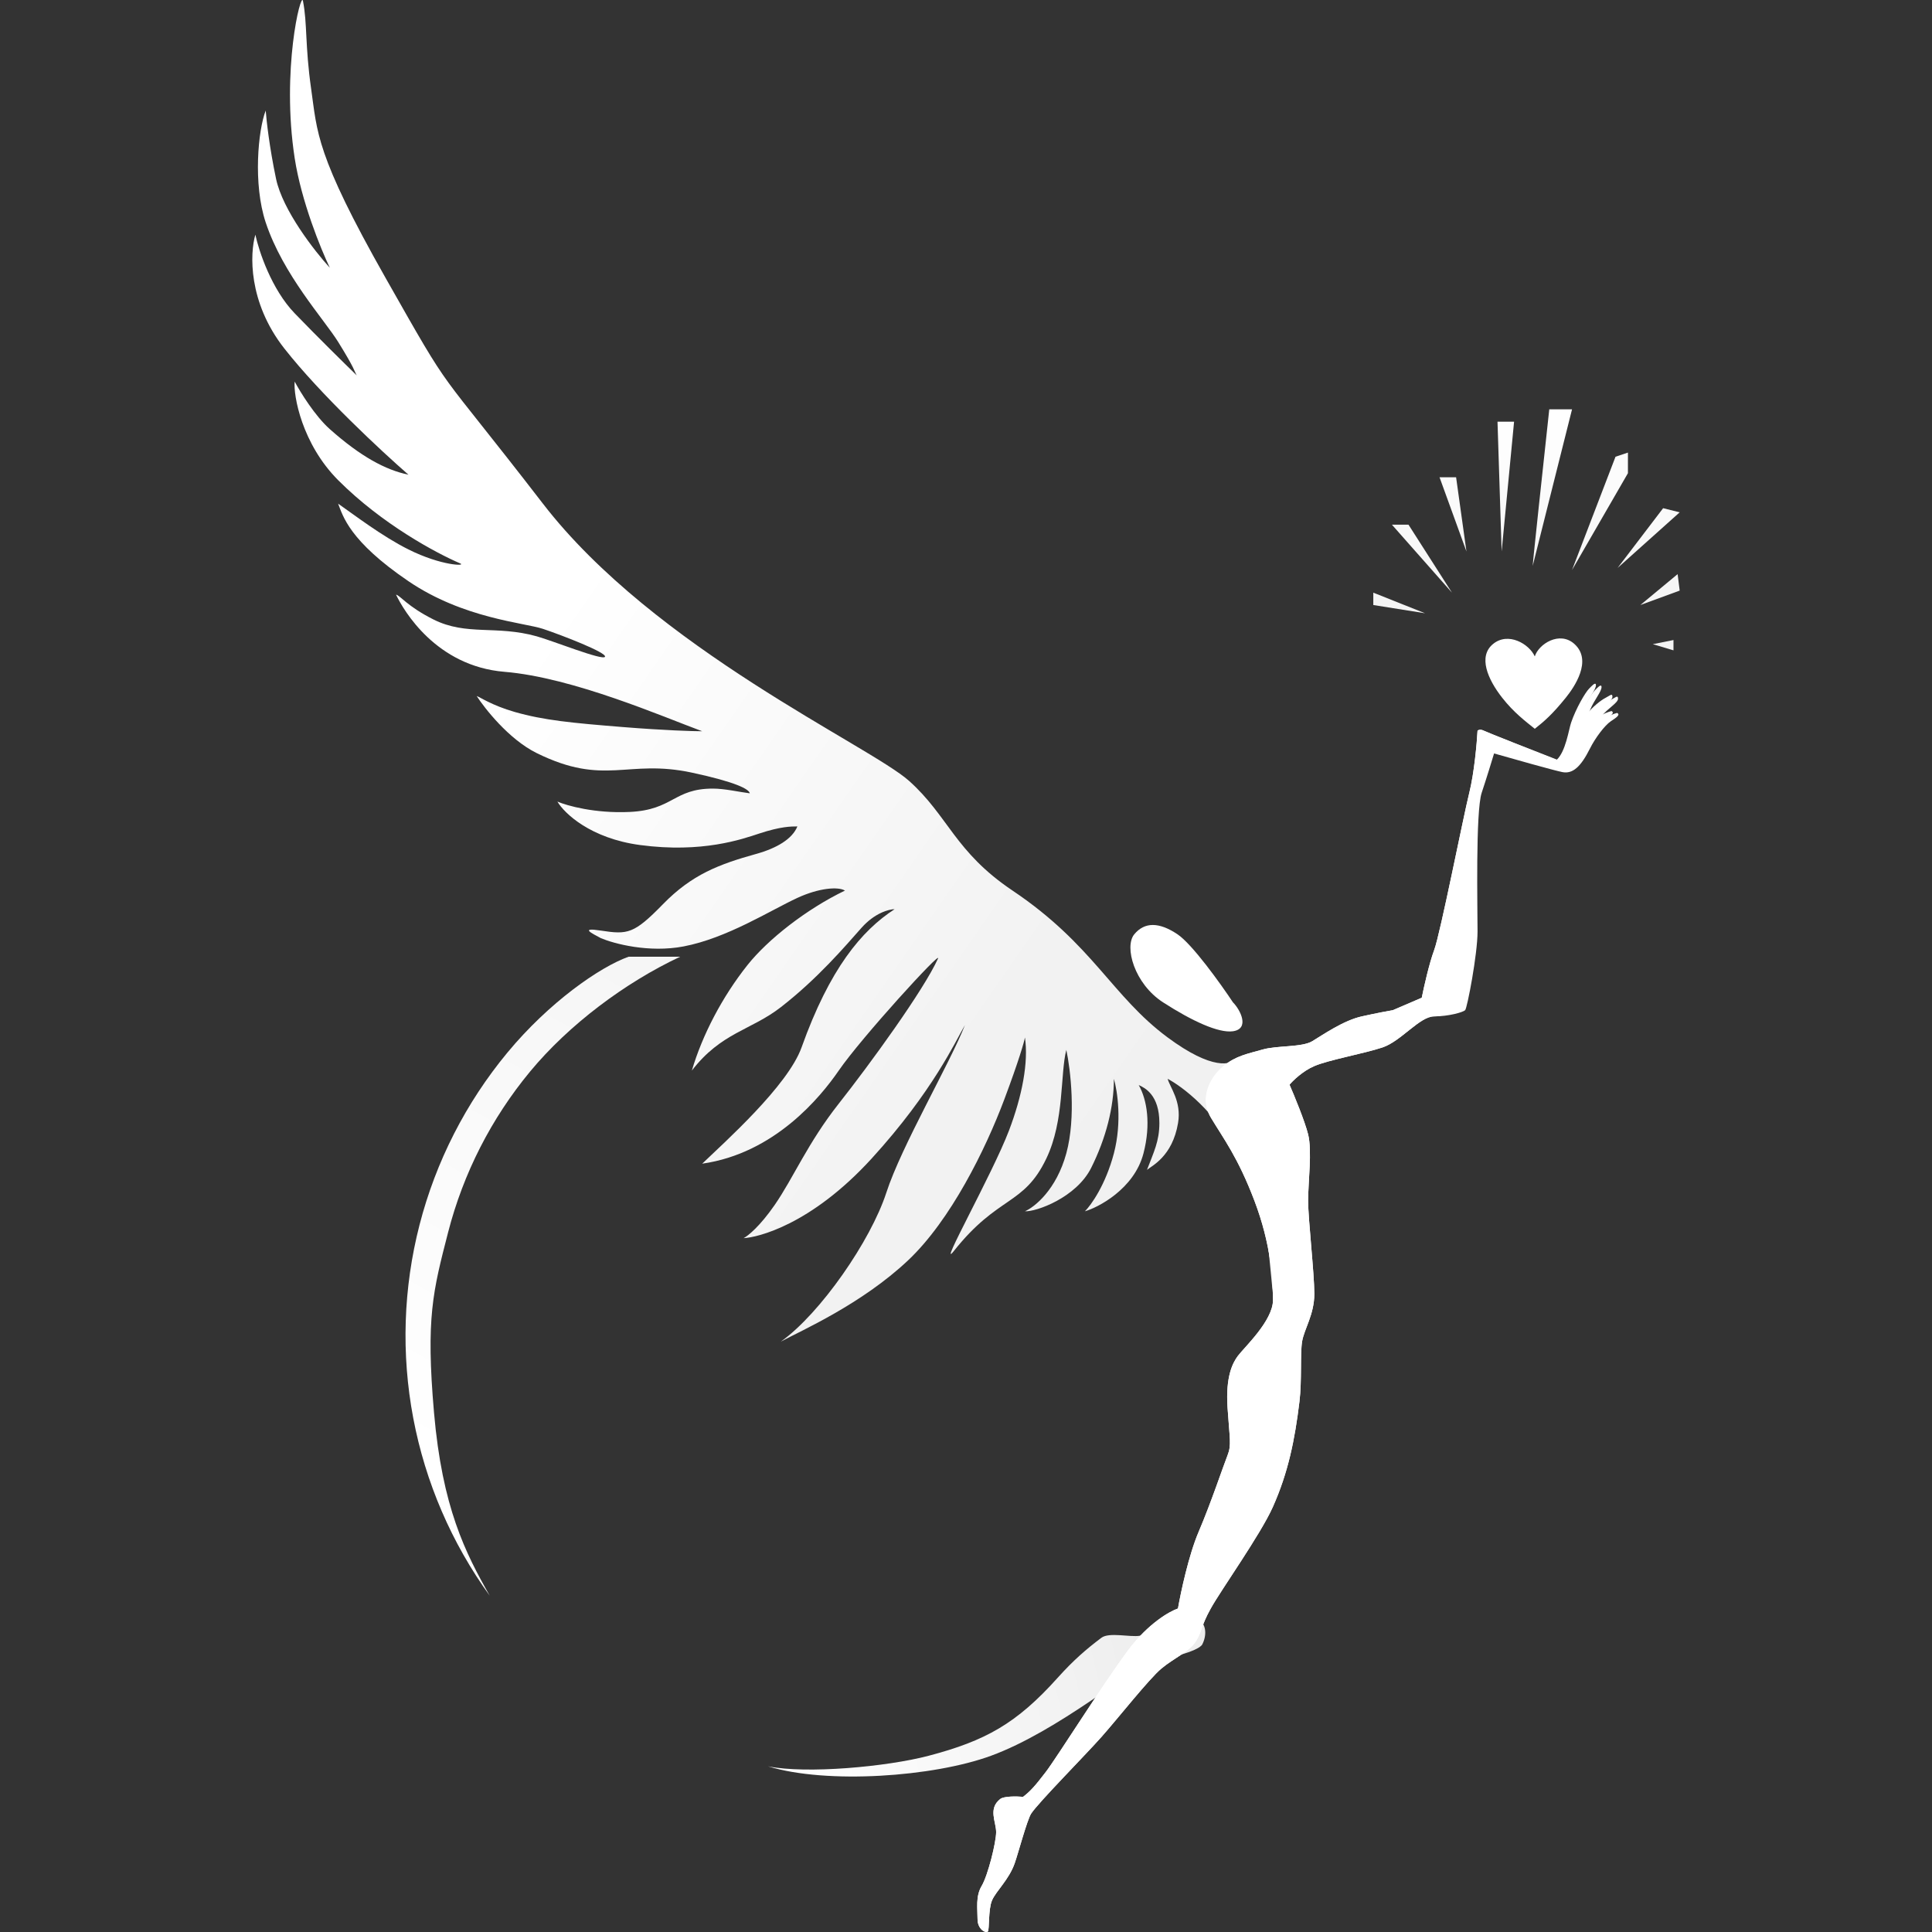<svg width="120" height="120" viewBox="0 0 120 120" fill="none" xmlns="http://www.w3.org/2000/svg">
<rect x="0" y="0" width="120" height="120" fill="#333333" stroke="none"/>
<path d="M61.553 109.054C57.969 110.368 51.355 110.833 47.699 109.709C50.078 110.194 55.076 109.74 57.679 109.054C61.205 108.126 63.133 107.061 65.686 104.218C66.676 103.115 67.485 102.419 68.413 101.723C68.891 101.365 70.183 101.701 70.8 101.599C71.57 101.47 73.561 100.119 74.332 100.505C74.948 100.813 74.97 101.549 74.68 102.129C74.447 102.594 72.264 103.063 71.442 103.269C70.415 103.526 65.761 107.512 61.553 109.054Z" fill="url(#paint0_linear_42_133)"/>
<path d="M92.735 40C93.679 39.224 94.987 40 95.328 40.771C95.568 40 96.871 39.168 97.791 40C98.933 41.032 97.769 42.698 97.25 43.34C96.421 44.368 95.916 44.803 95.328 45.267C94.755 44.803 94.031 44.265 93.305 43.34C92.397 42.184 91.796 40.771 92.735 40Z" fill="white"/>
<path d="M85.298 37.579L88.513 38.091L85.298 36.811V37.579Z" fill="url(#paint1_linear_42_133)"/>
<path d="M86.455 32.589L90.184 36.811L87.484 32.589H86.455Z" fill="url(#paint2_linear_42_133)"/>
<path d="M89.413 29.646L91.084 34.252L90.441 29.646H89.413Z" fill="url(#paint3_linear_42_133)"/>
<path d="M93.013 26.192L93.27 34.252L94.042 26.192H93.013Z" fill="url(#paint4_linear_42_133)"/>
<path d="M96.228 25.424C95.885 28.58 95.199 34.943 95.199 35.148L97.642 25.424H96.228Z" fill="url(#paint5_linear_42_133)"/>
<path d="M100.343 28.367L97.642 35.404L101.114 29.39V28.111L100.343 28.367Z" fill="url(#paint6_linear_42_133)"/>
<path d="M103.3 31.565L100.471 35.276L104.329 31.821L103.3 31.565Z" fill="url(#paint7_linear_42_133)"/>
<path d="M104.2 35.66L101.886 37.579L104.329 36.683L104.2 35.66Z" fill="url(#paint8_linear_42_133)"/>
<path d="M103.943 39.754L102.657 40.01L103.943 40.394V39.754Z" fill="url(#paint9_linear_42_133)"/>
<path d="M73.135 58.029C74.054 58.644 75.816 61.105 76.582 62.258C77.044 62.722 77.64 63.901 76.582 64.053C75.689 64.181 74.029 63.412 72.241 62.258C70.453 61.105 69.815 58.798 70.453 58.029C71.092 57.26 71.986 57.26 73.135 58.029Z" fill="white"/>
<path d="M72.527 64.439C75.302 66.495 76.51 66.152 76.767 65.724L78.823 65.21C78.523 65.638 77.898 66.752 77.795 67.78C77.667 69.065 79.209 69.836 79.98 72.278C80.596 74.231 79.723 79.432 79.209 81.788C79.123 80.974 78.926 79.063 78.823 77.933C78.695 76.519 78.309 74.848 76.767 71.635C75.534 69.065 73.426 67.48 72.527 67.009C72.656 67.523 73.4 68.4 73.171 69.753C72.817 71.842 71.542 72.406 71.242 72.663C71.662 71.552 72.011 70.888 72.011 69.753C72.011 68.012 71.114 67.566 70.728 67.395C71.242 68.294 71.495 69.82 71.024 71.635C70.444 73.872 68.158 75.02 67.387 75.234C67.773 74.848 68.672 73.589 69.186 71.635C69.7 69.682 69.4 67.737 69.186 67.009C69.186 68.766 68.7 70.687 67.775 72.538C66.85 74.388 64.346 75.277 63.661 75.234C64.26 74.977 65.614 73.897 66.231 71.635C66.847 69.374 66.488 66.409 66.231 65.21C65.845 66.709 66.121 69.593 64.99 71.958C63.577 74.913 62.009 74.222 59.246 77.702C58.194 79.025 61.641 72.921 62.669 70.222C63.491 68.063 63.888 65.981 63.661 64.439C63.618 64.696 63.301 65.827 62.376 68.294C61.219 71.378 59.049 75.787 56.403 78.282C53.51 81.009 49.788 82.634 48.499 83.33C50.949 81.589 54.082 77.064 55.052 74.077C55.995 71.175 58.992 66.067 59.935 63.668C59.378 64.61 57.954 67.78 54.14 71.958C50.363 76.094 47.042 76.862 46.186 76.904C46.443 76.776 47.188 76.185 48.113 74.848C49.27 73.178 50.169 70.993 52.096 68.551C54.024 66.109 57.364 61.516 58.259 59.541C58.525 58.956 53.51 64.439 52.096 66.495C50.966 68.14 48.113 71.635 43.616 72.278C44.972 70.971 48.932 67.45 49.788 65.053C51.529 60.179 53.51 57.8 55.566 56.471C55.223 56.471 54.332 56.702 53.51 57.628C52.482 58.784 50.812 60.759 48.499 62.558C46.648 63.997 44.798 64.125 42.973 66.495C43.616 64.299 44.856 61.92 46.423 59.947C47.684 58.359 50.078 56.471 52.482 55.315C52.054 55.057 50.863 55.153 49.527 55.77C47.856 56.541 45.158 58.27 42.459 58.784C40.301 59.196 38.133 58.613 37.32 58.27C36.763 57.97 35.983 57.595 37.32 57.8C38.99 58.057 39.376 58.009 41.175 56.164C42.973 54.319 44.661 53.681 46.957 53.042C48.248 52.683 49.208 52.114 49.527 51.331C49.141 51.331 48.499 51.331 47.177 51.766C46.086 52.126 43.616 53.001 39.761 52.487C36.677 52.076 35.05 50.517 34.621 49.788C35.221 50.045 36.96 50.534 39.119 50.431C41.817 50.303 41.839 48.981 44.276 48.981C45.024 48.981 45.886 49.189 46.571 49.274C46.528 49.017 45.717 48.578 42.973 47.989C38.938 47.124 37.577 48.865 33.336 46.776C31.587 45.914 30.081 43.963 29.61 43.234C29.781 43.277 30.536 43.812 31.975 44.223C33.774 44.737 35.521 44.905 38.733 45.162C41.303 45.368 43.059 45.419 43.616 45.419C41.175 44.52 35.573 42.076 31.337 41.728C27.087 41.379 25.07 37.923 24.599 36.937C24.856 36.98 25.283 37.656 26.927 38.479C28.983 39.507 30.815 38.818 33.336 39.523C34.357 39.809 37.448 41.05 37.577 40.793C37.705 40.536 34.878 39.445 33.722 39.059C32.565 38.674 28.784 38.421 25.37 36.1C21.679 33.591 21.299 32.038 21.001 31.283C21.986 31.968 23.725 33.305 25.37 34.127C27.426 35.155 28.988 35.167 28.582 34.993C27.101 34.359 23.736 32.561 21.009 29.83C18.747 27.564 18.217 24.557 18.303 23.701C18.645 24.343 19.562 25.834 20.487 26.656C22.402 28.358 23.956 29.195 25.37 29.484C23.742 28.07 19.922 24.523 17.66 21.644C15.399 18.766 15.519 15.733 15.861 14.576C16.075 15.583 16.863 17.969 18.303 19.46C19.742 20.951 21.472 22.651 22.157 23.315C21.986 23.015 22.053 22.929 21.009 21.246C20.128 19.827 17.586 17.075 16.504 13.819C15.706 11.42 16.033 8.065 16.504 6.866C16.547 7.465 16.735 9.153 17.146 11.107C17.557 13.06 19.545 15.604 20.487 16.633C19.93 15.476 18.714 12.494 18.303 9.821C17.463 4.362 18.692 -0.576 18.817 0.054C19.094 1.461 18.941 2.824 19.326 5.522C19.712 8.221 19.588 9.564 23.956 17.275C28.325 24.986 26.783 22.287 33.722 31.283C40.66 40.279 54.024 46.319 56.465 48.503C58.907 50.688 59.304 52.908 62.89 55.315C67.891 58.671 69.058 61.869 72.527 64.439Z" fill="url(#paint10_linear_42_133)"/>
<path d="M30.418 99.112C28.044 95.831 26.421 92.064 25.668 88.082C24.914 84.099 25.048 79.999 26.059 76.074C27.07 72.149 28.934 68.496 31.517 65.377C34.1 62.259 37.243 60.068 39.039 59.425H42.245C38.827 61.028 35.339 63.642 32.928 66.552C30.518 69.462 28.778 72.871 27.835 76.533C26.891 80.196 26.446 81.853 26.957 87.739C27.468 93.626 28.906 96.454 30.418 99.112Z" fill="url(#paint11_linear_42_133)"/>
<path d="M91.26 49.241C91.568 48.007 91.73 46.155 91.773 45.383C91.816 45.34 91.953 45.281 92.158 45.383C92.363 45.486 95.495 46.712 97.034 47.312C97.598 46.798 97.784 45.433 97.933 44.998C98.237 44.107 98.817 43.121 99.049 42.889C99.192 42.745 99.455 42.443 99.473 42.657C99.497 42.943 99.015 43.464 98.759 44.107C98.553 44.621 98.318 45.298 98.318 45.641C98.527 45.035 98.717 44.757 98.933 44.455C99.223 44.049 99.8 43.597 100.056 43.469C100.313 43.34 100.499 43.139 100.499 43.397C100.499 43.654 99.879 43.985 99.473 44.483C99.165 44.861 98.817 45.383 98.759 45.732C98.991 45.325 99.165 45.043 99.513 44.745C99.844 44.462 100.27 44.324 100.441 44.281C100.674 44.397 100.364 44.59 100.056 44.795C99.671 45.053 99.084 45.836 98.759 46.486C98.178 47.646 97.676 48.084 97.034 47.955C96.521 47.852 93.997 47.141 92.8 46.798C92.671 47.227 92.338 48.315 92.03 49.241C91.645 50.398 91.773 56.442 91.773 57.857C91.773 59.272 91.131 62.615 91.003 62.744C90.875 62.872 89.976 63.129 89.078 63.129C88.18 63.129 87.025 64.672 85.87 65.058C84.715 65.444 82.533 65.83 81.635 66.216C80.916 66.524 80.309 67.116 80.095 67.373C80.394 68.059 81.044 69.636 81.25 70.459C81.506 71.488 81.25 73.417 81.25 74.574C81.25 75.731 81.635 79.075 81.635 80.361C81.635 81.647 81.005 82.547 80.877 83.319C80.749 84.09 80.87 85.746 80.712 87.048C80.424 89.422 80.018 91.453 79.056 93.606C78.292 95.315 75.843 98.75 75.202 99.907C74.56 101.065 74.68 101.317 74.273 101.955C73.867 102.593 72.908 102.993 72.138 103.636C71.368 104.279 69.443 106.723 68.417 107.88C67.39 109.037 64.526 111.928 64.053 112.638C63.797 113.024 63.255 115.071 63.027 115.724C62.669 116.751 61.872 117.447 61.615 118.039C61.376 118.591 61.461 119.865 61.358 119.968C61.23 120.096 60.717 119.839 60.717 119.196C60.717 118.553 60.588 117.782 60.973 117.139C61.358 116.496 61.872 114.438 61.872 113.795C61.872 113.152 61.358 112.341 62.128 111.738C62.357 111.559 63.155 111.566 63.54 111.609C63.946 111.297 64.236 111.007 64.952 110.066C65.669 109.124 68.545 104.537 70.085 102.479C71.317 100.833 72.652 100.079 73.165 99.907C73.336 98.921 73.832 96.59 74.448 95.149C75.218 93.349 75.988 91.034 76.245 90.391C76.501 89.748 76.373 89.362 76.245 87.434C76.117 85.505 76.56 84.655 76.886 84.219C77.291 83.678 79.068 82.033 79.068 80.747C79.068 79.461 78.94 77.275 77.913 74.574C76.886 71.874 75.988 70.716 75.218 69.43C74.448 68.144 75.218 66.859 75.988 66.216C76.758 65.573 77.528 65.444 78.427 65.187C79.325 64.93 80.865 65.058 81.506 64.672C82.148 64.287 83.431 63.386 84.586 63.129C85.51 62.924 86.255 62.786 86.511 62.744L88.308 61.972C88.436 61.329 88.77 59.837 89.078 59.014C89.463 57.986 90.875 50.784 91.26 49.241Z" fill="white"/>
<path d="M91.26 49.241C91.568 48.007 91.73 46.155 91.773 45.383C91.816 45.34 91.953 45.281 92.158 45.383C92.363 45.486 95.146 46.596 96.686 47.196C97.25 46.682 97.436 45.317 97.585 44.882C97.888 43.991 98.469 43.005 98.701 42.773C98.844 42.629 99.107 42.327 99.125 42.54C99.148 42.827 98.667 43.348 98.411 43.991C98.205 44.505 97.97 45.182 97.97 45.525C98.178 44.919 98.369 44.641 98.585 44.339C98.875 43.933 99.452 43.481 99.708 43.353C99.965 43.224 100.151 43.023 100.151 43.28C100.151 43.538 99.53 43.869 99.125 44.367C98.817 44.745 98.469 45.267 98.411 45.616C98.643 45.209 98.817 44.927 99.165 44.629C99.496 44.346 99.922 44.208 100.093 44.165C100.325 44.281 100.016 44.474 99.708 44.679C99.323 44.937 98.736 45.72 98.411 46.37C97.83 47.53 97.328 47.968 96.686 47.839C96.173 47.736 93.765 46.793 92.567 46.45C92.439 46.878 91.899 48.593 91.773 49.561C91.448 52.056 91.112 55.828 90.845 58.148C90.578 60.469 90.52 61.908 90.346 62.21C90.171 62.511 89.976 63.129 89.078 63.129C88.18 63.129 87.025 64.672 85.87 65.058C84.715 65.444 82.533 65.83 81.635 66.216C80.916 66.524 80.309 67.116 80.095 67.373C80.394 68.059 81.044 69.636 81.25 70.459C81.506 71.488 81.25 73.417 81.25 74.574C81.25 75.731 81.635 79.075 81.635 80.361C81.635 81.647 81.005 82.547 80.877 83.319C80.749 84.09 80.87 85.746 80.712 87.048C80.424 89.422 80.018 91.453 79.056 93.606C78.292 95.315 75.843 98.75 75.202 99.907C74.56 101.065 74.68 101.317 74.273 101.955C73.867 102.593 72.908 102.993 72.138 103.636C71.368 104.279 69.443 106.723 68.417 107.88C67.39 109.037 64.526 111.928 64.053 112.638C63.797 113.024 63.255 115.071 63.027 115.724C62.669 116.751 61.872 117.447 61.615 118.039C61.376 118.591 61.461 119.865 61.358 119.968C61.23 120.096 60.717 119.839 60.717 119.196C60.717 118.553 60.588 117.782 60.973 117.139C61.358 116.496 61.872 114.438 61.872 113.795C61.872 113.152 61.358 112.341 62.128 111.738C62.357 111.559 63.155 111.566 63.54 111.609C63.946 111.297 64.236 111.007 64.952 110.066C65.669 109.124 68.545 104.537 70.085 102.479C71.317 100.833 72.652 100.079 73.165 99.907C73.336 98.921 73.832 96.59 74.448 95.149C75.218 93.349 75.988 91.034 76.245 90.391C76.501 89.748 76.373 89.362 76.245 87.434C76.117 85.505 76.56 84.655 76.886 84.219C77.291 83.678 79.068 82.033 79.068 80.747C79.068 79.461 78.94 77.275 77.913 74.574C76.886 71.874 75.988 70.716 75.218 69.43C74.448 68.144 75.218 66.859 75.988 66.216C76.758 65.573 77.528 65.444 78.427 65.187C79.325 64.93 80.865 65.058 81.506 64.672C82.148 64.287 83.431 63.386 84.586 63.129C85.51 62.924 86.255 62.786 86.511 62.744L88.308 61.972C88.436 61.329 88.77 59.837 89.078 59.014C89.463 57.986 90.875 50.784 91.26 49.241Z" fill="white"/>
<defs>
<linearGradient id="paint0_linear_42_133" x1="72.649" y1="102.477" x2="48.976" y2="108.28" gradientUnits="userSpaceOnUse">
<stop stop-color="#EDEDED"/>
<stop offset="1" stop-color="white"/>
</linearGradient>
<linearGradient id="paint1_linear_42_133" x1="94.813" y1="25.424" x2="94.813" y2="40.394" gradientUnits="userSpaceOnUse">
<stop stop-color="white"/>
<stop offset="1" stop-color="#F3F3F3"/>
</linearGradient>
<linearGradient id="paint2_linear_42_133" x1="94.813" y1="25.424" x2="94.813" y2="40.394" gradientUnits="userSpaceOnUse">
<stop stop-color="white"/>
<stop offset="1" stop-color="#F3F3F3"/>
</linearGradient>
<linearGradient id="paint3_linear_42_133" x1="94.813" y1="25.424" x2="94.813" y2="40.394" gradientUnits="userSpaceOnUse">
<stop stop-color="white"/>
<stop offset="1" stop-color="#F3F3F3"/>
</linearGradient>
<linearGradient id="paint4_linear_42_133" x1="94.813" y1="25.424" x2="94.813" y2="40.394" gradientUnits="userSpaceOnUse">
<stop stop-color="white"/>
<stop offset="1" stop-color="#F3F3F3"/>
</linearGradient>
<linearGradient id="paint5_linear_42_133" x1="94.813" y1="25.424" x2="94.813" y2="40.394" gradientUnits="userSpaceOnUse">
<stop stop-color="white"/>
<stop offset="1" stop-color="#F3F3F3"/>
</linearGradient>
<linearGradient id="paint6_linear_42_133" x1="94.813" y1="25.424" x2="94.813" y2="40.394" gradientUnits="userSpaceOnUse">
<stop stop-color="white"/>
<stop offset="1" stop-color="#F3F3F3"/>
</linearGradient>
<linearGradient id="paint7_linear_42_133" x1="94.813" y1="25.424" x2="94.813" y2="40.394" gradientUnits="userSpaceOnUse">
<stop stop-color="white"/>
<stop offset="1" stop-color="#F3F3F3"/>
</linearGradient>
<linearGradient id="paint8_linear_42_133" x1="94.813" y1="25.424" x2="94.813" y2="40.394" gradientUnits="userSpaceOnUse">
<stop stop-color="white"/>
<stop offset="1" stop-color="#F3F3F3"/>
</linearGradient>
<linearGradient id="paint9_linear_42_133" x1="94.813" y1="25.424" x2="94.813" y2="40.394" gradientUnits="userSpaceOnUse">
<stop stop-color="white"/>
<stop offset="1" stop-color="#F3F3F3"/>
</linearGradient>
<linearGradient id="paint10_linear_42_133" x1="77.639" y1="68.128" x2="34.238" y2="37.957" gradientUnits="userSpaceOnUse">
<stop stop-color="#F1F1F1"/>
<stop offset="0.292" stop-color="#F2F2F2"/>
<stop offset="1" stop-color="white"/>
</linearGradient>
<linearGradient id="paint11_linear_42_133" x1="48.744" y1="47.82" x2="25.187" y2="90.061" gradientUnits="userSpaceOnUse">
<stop stop-color="#F2F2F2"/>
<stop offset="1" stop-color="white"/>
</linearGradient>
</defs>
</svg>
